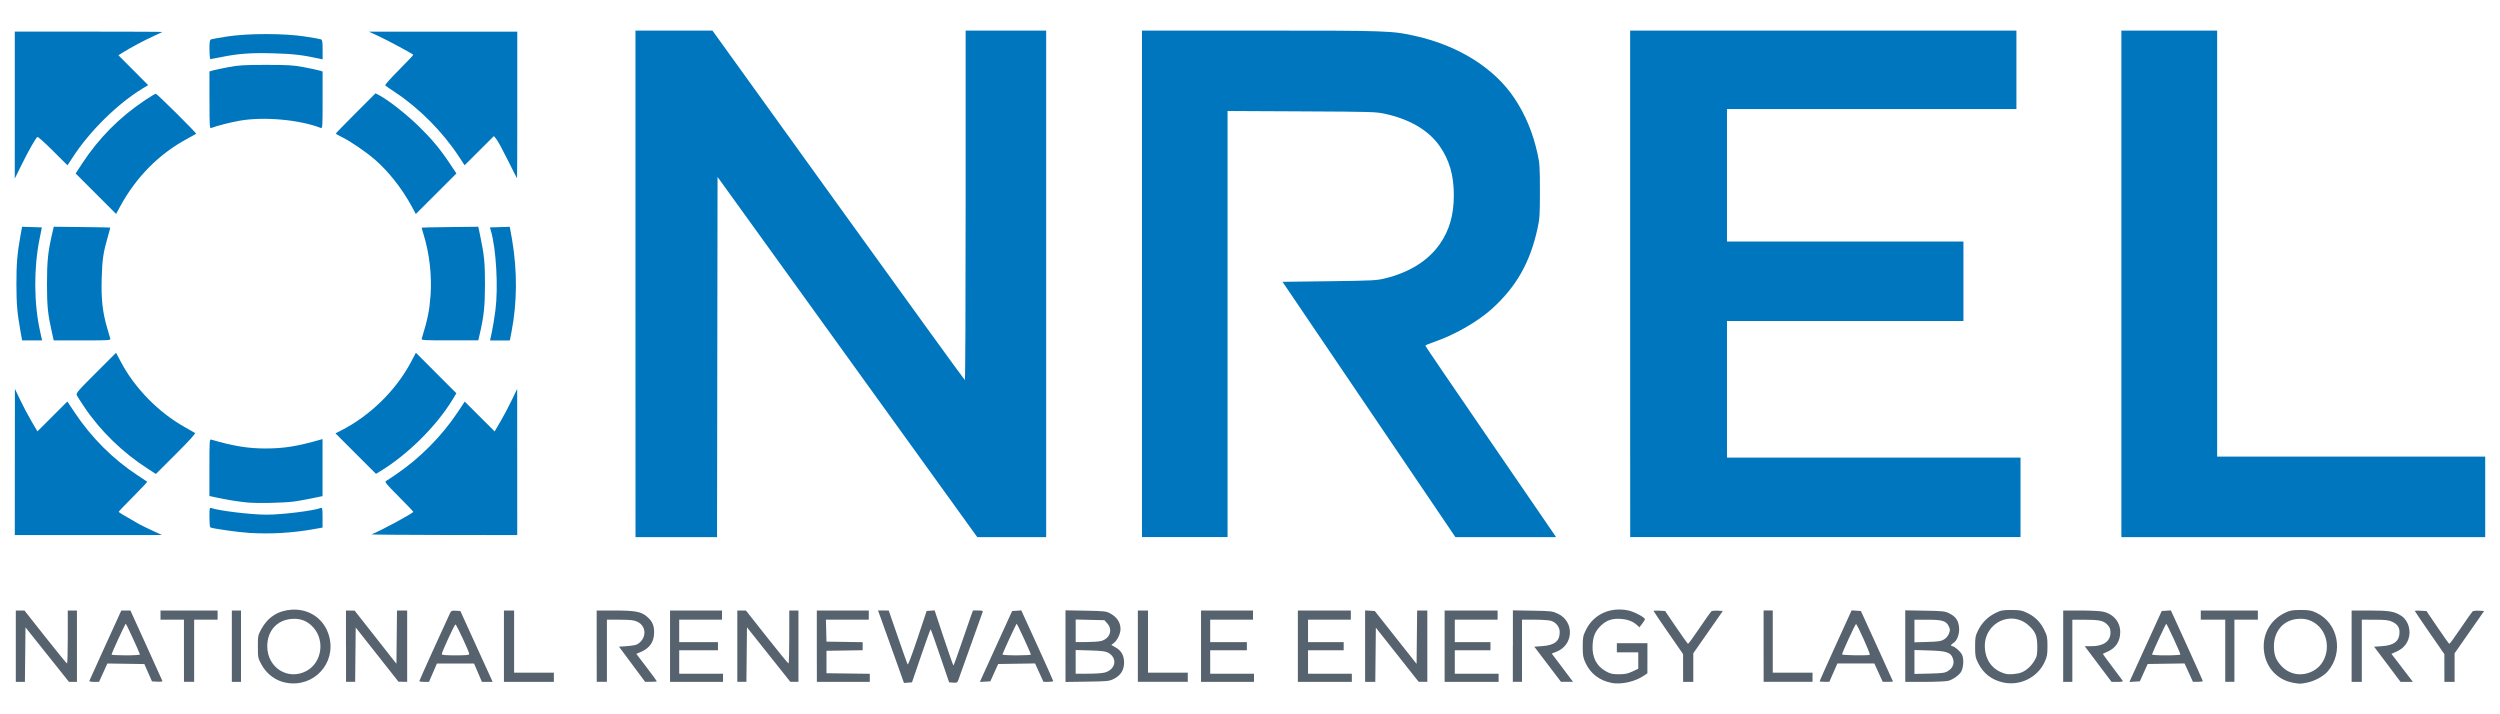 <?xml version="1.0" encoding="UTF-8" standalone="no"?>
<!-- Created with Inkscape (http://www.inkscape.org/) -->

<svg
   xmlns:dc="http://purl.org/dc/elements/1.1/"
   xmlns:cc="http://creativecommons.org/ns#"
   xmlns:rdf="http://www.w3.org/1999/02/22-rdf-syntax-ns#"
   xmlns:svg="http://www.w3.org/2000/svg"
   xmlns="http://www.w3.org/2000/svg"
   xmlns:sodipodi="http://sodipodi.sourceforge.net/DTD/sodipodi-0.dtd"
   xmlns:inkscape="http://www.inkscape.org/namespaces/inkscape"
   width="3.5in"
   height="1in"
   viewBox="0 0 88.9 25.4"
   version="1.1"
   id="svg8"
   inkscape:version="0.92.4 (5da689c313, 2019-01-14)"
   sodipodi:docname="nrel_vector.svg">
  <defs
     id="defs2" />
  <sodipodi:namedview
     id="base"
     pagecolor="#ffffff"
     bordercolor="#666666"
     borderopacity="1.0"
     inkscape:pageopacity="0.0"
     inkscape:pageshadow="2"
     inkscape:zoom="2.8"
     inkscape:cx="177.75914"
     inkscape:cy="14.486238"
     inkscape:document-units="mm"
     inkscape:current-layer="g828"
     showgrid="false"
     units="in" />
  <g
     inkscape:label="Layer 1"
     inkscape:groupmode="layer"
     id="layer1"
     transform="translate(0,-271.6)">
    <g
       id="g828">
      <path
         inkscape:connector-curvature="0"
         id="path832"
         d="m 22.597,281.694 v -9.006 h 1.369 1.369 l 4.474,6.213 c 2.461,3.417 4.487,6.214 4.502,6.215 0.015,9e-4 0.027,-2.795 0.027,-6.213 v -6.215 h 1.432 1.432 v 9.006 9.006 h -1.225 -1.225 l -4.618,-6.404 -4.618,-6.404 -0.009,6.404 -0.009,6.404 h -1.449 -1.45 z m 18.012,0 v -9.006 h 4.213 c 4.551,0 4.682,0.005 5.528,0.196 1.533,0.348 2.794,1.144 3.505,2.212 0.392,0.589 0.657,1.229 0.823,1.985 0.073,0.332 0.081,0.472 0.081,1.314 0,0.846 -0.008,0.981 -0.083,1.323 -0.265,1.215 -0.751,2.074 -1.623,2.864 -0.502,0.455 -1.338,0.934 -2.057,1.178 -0.172,0.058 -0.312,0.118 -0.312,0.133 0,0.015 1.017,1.507 2.259,3.317 1.242,1.81 2.288,3.335 2.324,3.39 l 0.065,0.1 -1.789,-7e-5 -1.789,-8e-5 -3.074,-4.539 -3.074,-4.539 1.66,-0.021 c 1.516,-0.019 1.687,-0.028 1.972,-0.097 0.873,-0.212 1.542,-0.627 1.955,-1.216 0.346,-0.492 0.505,-1.041 0.505,-1.746 0,-0.708 -0.158,-1.253 -0.507,-1.751 -0.387,-0.551 -1.038,-0.939 -1.903,-1.135 -0.355,-0.08 -0.416,-0.082 -2.999,-0.095 l -2.637,-0.013 v 7.576 7.576 h -1.522 -1.522 v -9.006 z m 17.359,0 v -9.006 h 6.868 6.868 v 1.395 1.395 h -5.146 -5.146 v 2.356 2.356 h 4.204 4.204 v 1.413 1.413 h -4.204 -4.204 v 2.428 2.428 h 5.219 5.219 v 1.413 1.413 h -6.94 -6.94 z m 17.468,0 v -9.006 h 1.703 1.703 v 7.574 7.574 h 4.766 4.766 v 1.432 1.432 h -6.469 -6.469 z m -74.908,6.333 0.002,-2.6 0.193,0.404 c 0.106,0.222 0.286,0.563 0.401,0.757 l 0.207,0.352 0.532,-0.531 0.532,-0.531 0.26,0.39 c 0.605,0.906 1.371,1.669 2.256,2.247 0.169,0.111 0.315,0.207 0.324,0.215 0.009,0.008 -0.215,0.246 -0.498,0.53 -0.283,0.284 -0.515,0.526 -0.515,0.539 0,0.02 0.197,0.139 0.725,0.439 0.07,0.04 0.282,0.143 0.471,0.23 l 0.344,0.158 -2.618,8.9e-4 -2.618,9e-4 z m 12.682,2.575 c 0.286,-0.105 1.486,-0.753 1.486,-0.802 0,-0.012 -0.232,-0.256 -0.516,-0.541 -0.47,-0.472 -0.51,-0.522 -0.446,-0.559 0.039,-0.022 0.202,-0.129 0.362,-0.239 0.834,-0.566 1.617,-1.357 2.172,-2.191 l 0.259,-0.389 0.531,0.53 0.531,0.53 0.207,-0.352 c 0.114,-0.194 0.294,-0.534 0.401,-0.757 l 0.194,-0.405 0.001,2.6 0.001,2.6 -2.618,-0.003 c -1.44,-0.002 -2.594,-0.012 -2.564,-0.023 z m -4.313,-0.049 c -0.424,-0.026 -1.347,-0.156 -1.418,-0.2 -0.018,-0.011 -0.032,-0.175 -0.032,-0.366 0,-0.303 0.007,-0.343 0.058,-0.324 0.252,0.097 1.425,0.239 1.971,0.239 0.559,0 1.671,-0.138 1.939,-0.24 0.046,-0.018 0.055,0.033 0.055,0.339 v 0.36 l -0.335,0.059 c -0.74,0.131 -1.513,0.176 -2.238,0.132 z m -0.109,-1.085 c -0.353,-0.037 -0.659,-0.086 -1.06,-0.17 l -0.281,-0.059 v -1.013 c 0,-0.948 0.004,-1.012 0.063,-0.994 0.773,0.228 1.304,0.315 1.912,0.316 0.672,1.4e-4 1.133,-0.073 1.966,-0.311 l 0.082,-0.023 v 1.014 1.014 l -0.371,0.077 c -0.204,0.043 -0.486,0.093 -0.625,0.113 -0.374,0.052 -1.331,0.073 -1.685,0.036 z m -3.528,-1.197 c -0.894,-0.573 -1.694,-1.35 -2.265,-2.202 -0.117,-0.174 -0.232,-0.355 -0.258,-0.402 -0.044,-0.083 -0.015,-0.117 0.672,-0.805 l 0.718,-0.718 0.174,0.33 c 0.488,0.924 1.332,1.787 2.258,2.308 0.179,0.101 0.347,0.196 0.373,0.212 0.032,0.02 -0.172,0.246 -0.671,0.744 l -0.717,0.716 z m 7.389,-0.541 -0.719,-0.72 0.189,-0.096 c 1.036,-0.525 1.964,-1.432 2.496,-2.441 l 0.174,-0.33 0.72,0.721 0.72,0.721 -0.124,0.205 c -0.581,0.962 -1.614,1.985 -2.608,2.583 L 13.37,288.45 Z M 0.73,283.388 c -0.118,-0.662 -0.144,-0.955 -0.146,-1.676 -0.002,-0.724 0.03,-1.109 0.145,-1.74 l 0.056,-0.308 0.352,0.011 0.352,0.011 -0.08,0.398 c -0.213,1.059 -0.206,2.3 0.019,3.31 l 0.069,0.31 H 1.142 0.787 Z m 1.121,0.054 c -0.151,-0.668 -0.18,-0.944 -0.18,-1.749 0,-0.805 0.034,-1.134 0.182,-1.776 l 0.059,-0.254 1,0.011 c 0.55,0.006 1.003,0.014 1.007,0.018 0.004,0.004 -0.031,0.14 -0.078,0.303 -0.169,0.582 -0.204,0.817 -0.224,1.499 -0.022,0.747 0.029,1.208 0.196,1.775 0.05,0.17 0.099,0.338 0.109,0.373 0.017,0.059 -0.047,0.063 -0.997,0.063 h -1.015 z m 13.146,0.199 c 0.213,-0.694 0.272,-0.985 0.313,-1.527 0.053,-0.7 -0.04,-1.516 -0.248,-2.178 -0.04,-0.129 -0.07,-0.238 -0.065,-0.242 0.005,-0.005 0.459,-0.013 1.01,-0.02 l 1.002,-0.011 0.075,0.362 c 0.138,0.661 0.163,0.933 0.162,1.703 -0.002,0.76 -0.037,1.093 -0.181,1.729 l -0.056,0.246 h -1.016 c -0.951,0 -1.015,-0.004 -0.997,-0.063 z m 2.494,-0.236 c 0.036,-0.164 0.092,-0.511 0.126,-0.77 0.105,-0.822 0.027,-2.196 -0.162,-2.833 l -0.034,-0.115 0.35,-0.011 c 0.193,-0.006 0.353,-0.011 0.356,-0.011 0.003,0 0.04,0.201 0.081,0.446 0.191,1.126 0.184,2.247 -0.02,3.296 l -0.058,0.299 h -0.352 -0.352 z m -14.082,-4.918 -0.719,-0.719 0.234,-0.357 c 0.594,-0.905 1.324,-1.64 2.226,-2.243 0.192,-0.129 0.368,-0.234 0.391,-0.234 0.046,0 1.459,1.403 1.434,1.424 -0.009,0.007 -0.155,0.088 -0.324,0.18 -1.003,0.542 -1.814,1.362 -2.383,2.412 l -0.139,0.257 z m 11.236,0.46 c -0.343,-0.634 -0.823,-1.246 -1.308,-1.667 -0.329,-0.285 -0.878,-0.66 -1.187,-0.81 -0.115,-0.056 -0.208,-0.11 -0.208,-0.121 0,-0.011 0.318,-0.338 0.706,-0.726 l 0.706,-0.706 0.166,0.09 c 0.313,0.17 0.941,0.665 1.353,1.066 0.473,0.46 0.778,0.825 1.118,1.336 l 0.239,0.359 -0.722,0.721 -0.722,0.721 z M 0.526,275.338 v -2.614 H 3.159 c 1.448,0 2.627,0.006 2.618,0.013 -0.008,0.007 -0.154,0.075 -0.323,0.151 -0.307,0.137 -0.822,0.412 -1.098,0.586 l -0.145,0.091 0.529,0.531 0.529,0.531 -0.2,0.121 c -0.884,0.538 -1.87,1.506 -2.471,2.428 l -0.198,0.303 -0.517,-0.516 c -0.284,-0.284 -0.533,-0.506 -0.552,-0.494 -0.059,0.036 -0.315,0.487 -0.568,1 l -0.238,0.483 z m 17.532,1.959 c -0.174,-0.352 -0.357,-0.69 -0.406,-0.749 l -0.089,-0.109 -0.521,0.519 -0.521,0.519 -0.196,-0.3 c -0.57,-0.873 -1.403,-1.716 -2.254,-2.282 -0.184,-0.122 -0.35,-0.237 -0.369,-0.254 -0.022,-0.02 0.165,-0.233 0.488,-0.556 0.287,-0.288 0.515,-0.531 0.506,-0.539 -0.052,-0.05 -0.937,-0.524 -1.229,-0.659 l -0.346,-0.16 2.637,-8.9e-4 2.637,-4.5e-4 v 2.609 c 0,1.435 -0.004,2.608 -0.009,2.607 -0.005,-10e-4 -0.152,-0.291 -0.326,-0.643 z M 7.448,275.158 v -1.017 l 0.136,-0.039 c 0.075,-0.021 0.323,-0.074 0.553,-0.117 0.357,-0.067 0.548,-0.078 1.323,-0.078 0.775,0 0.966,0.011 1.323,0.078 0.229,0.043 0.478,0.096 0.553,0.117 l 0.136,0.039 v 1.017 c 0,0.954 -0.004,1.015 -0.063,0.992 -0.765,-0.296 -2.03,-0.409 -2.89,-0.257 -0.318,0.056 -0.817,0.183 -1.006,0.257 -0.059,0.023 -0.063,-0.039 -0.063,-0.992 z m 0,-1.796 c 0,-0.273 0.011,-0.345 0.056,-0.362 0.031,-0.012 0.287,-0.057 0.571,-0.102 0.74,-0.115 2.03,-0.115 2.77,0 0.283,0.044 0.54,0.09 0.571,0.102 0.045,0.017 0.056,0.089 0.056,0.366 v 0.345 l -0.118,-0.026 c -0.6,-0.131 -0.937,-0.17 -1.642,-0.189 -0.807,-0.022 -1.244,0.01 -1.859,0.137 -0.187,0.038 -0.354,0.07 -0.371,0.07 -0.018,0 -0.032,-0.153 -0.032,-0.34 z"
         style="fill:#0076be;fill-opacity:1;stroke-width:0.036"
         sodipodi:nodetypes="ccccscsccccccccccccccccscccscccscccccccccsscccccccccccccccccccccccccccccccccccccccccccccccccccccccccccscccccccscccccccccccccccccscscscccccscscccccccccccccccccccccccccccccccccccccccccccccsccccccccsccccccccccscscccccccsccccccccccsccccccccscccccccccccsccccccccccccccccccccccccccccscccccccscccsccccccccccsccccscc" />
      <path
         inkscape:connector-curvature="0"
         id="path832-1"
         d="m 10.193,295.882 c -0.383,-0.066 -0.706,-0.303 -0.899,-0.658 -0.12,-0.222 -0.124,-0.243 -0.124,-0.628 0,-0.385 0.004,-0.407 0.123,-0.626 0.227,-0.42 0.6,-0.659 1.074,-0.689 0.65,-0.042 1.186,0.345 1.344,0.97 0.239,0.945 -0.554,1.797 -1.517,1.631 z m 0.711,-0.427 c 0.535,-0.291 0.658,-1.066 0.243,-1.537 -0.205,-0.233 -0.452,-0.333 -0.768,-0.31 -0.528,0.038 -0.874,0.421 -0.875,0.971 -0.002,0.768 0.743,1.234 1.4,0.877 z m 46.407,0.428 c -0.416,-0.073 -0.752,-0.327 -0.924,-0.698 -0.093,-0.202 -0.105,-0.266 -0.105,-0.59 0,-0.337 0.009,-0.381 0.118,-0.603 0.269,-0.546 0.862,-0.818 1.5,-0.685 0.207,0.043 0.593,0.246 0.593,0.312 0,0.02 -0.044,0.093 -0.098,0.162 l -0.098,0.125 -0.083,-0.076 c -0.146,-0.134 -0.33,-0.204 -0.582,-0.222 -0.302,-0.022 -0.508,0.049 -0.706,0.241 -0.196,0.191 -0.276,0.376 -0.293,0.682 -0.024,0.437 0.133,0.751 0.47,0.938 0.167,0.092 0.232,0.107 0.466,0.107 0.219,-1.3e-4 0.312,-0.019 0.48,-0.098 l 0.208,-0.097 v -0.292 -0.292 h -0.381 -0.381 v -0.163 -0.163 h 0.544 0.544 l -5.29e-4,0.535 -5.3e-4,0.535 -0.125,0.085 c -0.315,0.214 -0.792,0.322 -1.148,0.26 z m 13.921,-0.014 c -0.413,-0.093 -0.709,-0.324 -0.892,-0.697 -0.094,-0.192 -0.105,-0.25 -0.105,-0.576 0,-0.327 0.01,-0.383 0.106,-0.578 0.134,-0.274 0.347,-0.486 0.621,-0.621 0.192,-0.094 0.253,-0.106 0.56,-0.106 0.296,0 0.373,0.013 0.548,0.096 0.287,0.134 0.483,0.326 0.62,0.605 0.108,0.22 0.118,0.269 0.118,0.585 0,0.304 -0.012,0.372 -0.105,0.573 -0.252,0.545 -0.881,0.852 -1.471,0.719 z m 0.667,-0.364 c 0.168,-0.07 0.337,-0.227 0.448,-0.415 0.088,-0.15 0.099,-0.204 0.099,-0.494 -5.29e-4,-0.386 -0.066,-0.543 -0.322,-0.768 -0.606,-0.533 -1.542,-0.087 -1.544,0.735 -7.94e-4,0.506 0.275,0.876 0.743,0.998 0.135,0.035 0.429,0.007 0.577,-0.055 z m 9.657,0.376 c -0.548,-0.092 -0.955,-0.511 -1.041,-1.068 -0.095,-0.616 0.194,-1.165 0.749,-1.426 0.178,-0.083 0.252,-0.096 0.55,-0.096 0.296,4.5e-4 0.373,0.014 0.551,0.097 0.781,0.363 0.987,1.411 0.41,2.085 -0.154,0.18 -0.481,0.355 -0.759,0.406 -0.235,0.043 -0.22,0.043 -0.46,0.003 z m 0.708,-0.428 c 0.592,-0.322 0.648,-1.247 0.101,-1.662 -0.197,-0.149 -0.404,-0.206 -0.669,-0.182 -0.505,0.045 -0.842,0.443 -0.836,0.986 0.004,0.297 0.068,0.468 0.254,0.674 0.298,0.33 0.749,0.402 1.149,0.185 z m -50.459,-0.521 c -0.187,-0.524 -0.394,-1.104 -0.461,-1.288 l -0.121,-0.335 0.19,2.6e-4 0.19,3e-4 0.322,0.933 c 0.177,0.513 0.334,0.956 0.349,0.983 0.017,0.031 0.153,-0.329 0.352,-0.924 l 0.325,-0.975 0.142,-0.011 0.142,-0.011 0.325,0.98 c 0.179,0.539 0.334,0.98 0.344,0.98 0.01,-1.4e-4 0.14,-0.355 0.287,-0.788 0.148,-0.433 0.3,-0.874 0.338,-0.978 l 0.07,-0.19 h 0.182 c 0.131,0 0.178,0.013 0.165,0.045 -0.018,0.048 -0.808,2.255 -0.869,2.43 -0.032,0.091 -0.05,0.1 -0.181,0.091 l -0.145,-0.011 -0.32,-0.937 c -0.176,-0.515 -0.326,-0.944 -0.335,-0.952 -0.008,-0.008 -0.161,0.413 -0.34,0.937 l -0.325,0.952 -0.143,0.011 -0.143,0.011 z M 0.562,294.578 v -1.268 l 0.154,7e-5 0.154,7e-5 0.743,0.941 c 0.409,0.517 0.755,0.941 0.77,0.942 0.015,9e-4 0.027,-0.422 0.027,-0.941 v -0.942 h 0.163 0.163 v 1.268 1.268 h -0.142 -0.142 l -0.773,-0.969 -0.773,-0.969 -0.01,0.969 -0.01,0.969 h -0.162 -0.162 z m 2.615,1.234 c 0.007,-0.019 0.265,-0.59 0.574,-1.268 l 0.562,-1.233 0.163,2.6e-4 0.163,3e-4 0.562,1.234 c 0.309,0.679 0.567,1.25 0.574,1.27 0.008,0.021 -0.064,0.031 -0.179,0.025 l -0.191,-0.011 -0.136,-0.308 -0.136,-0.308 -0.657,-0.01 -0.657,-0.01 -0.149,0.327 -0.149,0.327 h -0.177 c -0.098,0 -0.172,-0.016 -0.165,-0.035 z m 1.8,-0.941 c -0.061,-0.169 -0.487,-1.09 -0.504,-1.09 -0.023,0 -0.506,1.048 -0.505,1.096 2.64e-4,0.015 0.23,0.027 0.511,0.027 0.297,0 0.505,-0.014 0.498,-0.034 z m 1.564,-0.13 v -1.105 H 6.125 5.708 v -0.163 -0.163 h 1.015 1.015 v 0.163 0.163 h -0.417 -0.417 v 1.105 1.105 h -0.181 -0.181 z m 1.703,-0.163 v -1.268 h 0.163 0.163 v 1.268 1.268 h -0.163 -0.163 z m 4.059,0 v -1.268 l 0.154,0.002 0.154,0.002 0.743,0.945 0.743,0.945 0.01,-0.947 0.01,-0.947 h 0.181 0.181 v 1.268 1.268 l -0.154,-0.002 -0.154,-0.002 -0.761,-0.964 -0.761,-0.964 -0.01,0.966 -0.01,0.966 h -0.162 -0.162 v -1.268 z m 2.609,1.24 c 0,-0.022 0.829,-1.856 1.089,-2.41 0.043,-0.092 0.063,-0.1 0.209,-0.091 l 0.161,0.011 0.52,1.142 c 0.286,0.628 0.544,1.195 0.574,1.259 l 0.054,0.118 h -0.191 -0.191 l -0.14,-0.326 -0.14,-0.326 h -0.66 -0.66 l -0.141,0.326 -0.141,0.326 -0.172,4.5e-4 c -0.095,2.9e-4 -0.172,-0.012 -0.172,-0.028 z m 1.775,-0.959 c -8.99e-4,-0.08 -0.458,-1.06 -0.491,-1.055 -0.035,0.006 -0.485,0.982 -0.486,1.055 -4.23e-4,0.034 0.121,0.045 0.489,0.045 0.368,0 0.489,-0.011 0.489,-0.045 z m 1.233,-0.281 v -1.268 h 0.181 0.181 v 1.105 1.105 h 0.707 0.707 v 0.163 0.163 h -0.888 -0.888 z m 3.298,0 v -1.268 h 0.646 c 0.732,0 0.941,0.041 1.151,0.224 0.183,0.161 0.246,0.302 0.246,0.555 0,0.333 -0.156,0.56 -0.477,0.696 l -0.156,0.066 0.364,0.477 c 0.2,0.262 0.364,0.486 0.364,0.498 0,0.011 -0.094,0.02 -0.208,0.019 l -0.208,-0.001 -0.464,-0.624 -0.464,-0.624 0.283,-0.02 c 0.156,-0.011 0.316,-0.038 0.356,-0.06 0.351,-0.195 0.355,-0.652 0.007,-0.81 -0.123,-0.056 -0.238,-0.069 -0.614,-0.07 l -0.462,-9e-4 v 1.105 1.105 h -0.181 -0.181 z m 2.609,0 v -1.268 h 0.924 0.924 v 0.163 0.163 h -0.761 -0.761 v 0.399 0.399 h 0.689 0.689 v 0.145 0.145 h -0.689 -0.689 v 0.417 0.417 h 0.779 0.779 v 0.145 0.145 h -0.942 -0.942 z m 2.392,0 v -1.268 l 0.154,9e-4 0.154,9e-4 0.743,0.941 c 0.409,0.518 0.755,0.941 0.77,0.941 0.015,0 0.027,-0.424 0.027,-0.942 v -0.942 h 0.163 0.163 v 1.268 1.268 h -0.144 -0.144 l -0.771,-0.969 -0.771,-0.969 -0.01,0.969 -0.01,0.969 h -0.162 -0.162 z m 2.827,0 v -1.268 h 0.924 0.924 v 0.163 0.163 h -0.762 -0.762 l 0.01,0.39 0.01,0.39 0.643,0.01 0.643,0.01 v 0.143 0.143 l -0.643,0.01 -0.643,0.01 v 0.399 0.399 l 0.77,0.01 0.77,0.01 v 0.144 0.144 H 29.99 29.048 Z m 5.843,1.171 c 0.025,-0.056 0.283,-0.623 0.574,-1.261 l 0.529,-1.16 0.163,-0.011 0.163,-0.011 0.568,1.243 c 0.312,0.684 0.568,1.255 0.568,1.27 0,0.015 -0.079,0.027 -0.176,0.027 H 37.105 l -0.149,-0.327 -0.149,-0.327 -0.656,0.01 -0.656,0.01 -0.139,0.308 -0.139,0.308 -0.185,0.011 -0.185,0.011 z m 1.768,-0.872 c 7.94e-4,-0.048 -0.482,-1.096 -0.504,-1.096 -0.017,4.5e-4 -0.451,0.937 -0.505,1.089 -0.007,0.02 0.194,0.034 0.498,0.034 0.281,0 0.511,-0.012 0.511,-0.027 z m 1.232,-0.3 v -1.274 l 0.716,0.013 c 0.647,0.012 0.73,0.02 0.861,0.09 0.255,0.136 0.381,0.325 0.38,0.567 -7.94e-4,0.157 -0.114,0.395 -0.231,0.487 l -0.096,0.076 0.148,0.083 c 0.208,0.117 0.306,0.29 0.306,0.542 0,0.266 -0.123,0.461 -0.368,0.581 -0.164,0.081 -0.219,0.087 -0.945,0.097 l -0.77,0.011 z m 1.392,0.94 c 0.402,-0.111 0.47,-0.523 0.118,-0.711 -0.088,-0.047 -0.237,-0.065 -0.632,-0.076 l -0.516,-0.015 v 0.421 0.421 l 0.444,-2.6e-4 c 0.244,-1.1e-4 0.508,-0.018 0.586,-0.04 z m -0.142,-1.119 c 0.322,-0.074 0.444,-0.395 0.239,-0.626 l -0.106,-0.118 -0.51,-0.012 -0.51,-0.012 v 0.401 0.401 l 0.371,-9e-4 c 0.204,-4e-4 0.437,-0.016 0.516,-0.034 z m 1.323,0.18 v -1.268 h 0.181 0.181 v 1.105 1.105 h 0.707 0.707 v 0.163 0.163 h -0.888 -0.888 z m 2.247,0 v -1.268 h 0.924 0.924 v 0.163 0.163 h -0.761 -0.761 v 0.399 0.399 h 0.652 0.652 v 0.145 0.145 h -0.652 -0.652 v 0.417 0.417 h 0.779 0.779 v 0.145 0.145 h -0.942 -0.942 z m 3.443,0 v -1.268 h 0.942 0.942 v 0.163 0.163 h -0.761 -0.761 v 0.399 0.399 h 0.634 0.634 v 0.145 0.145 h -0.634 -0.634 v 0.417 0.417 h 0.779 0.779 v 0.145 0.145 h -0.96 -0.96 z m 2.392,-0.002 v -1.27 l 0.172,0.011 0.172,0.011 0.743,0.94 0.743,0.94 0.01,-0.949 0.01,-0.949 h 0.181 0.181 v 1.268 1.268 l -0.154,-0.001 -0.154,-10e-4 -0.761,-0.962 -0.761,-0.962 -0.01,0.964 -0.01,0.964 h -0.181 -0.181 v -1.27 z m 2.827,0.002 v -1.268 h 0.942 0.942 v 0.163 0.163 h -0.761 -0.761 v 0.399 0.399 h 0.634 0.634 v 0.145 0.145 h -0.634 -0.634 v 0.417 0.417 h 0.779 0.779 v 0.145 0.145 h -0.96 -0.96 z m 2.428,-0.003 v -1.271 l 0.698,0.012 c 0.667,0.011 0.707,0.016 0.903,0.108 0.595,0.279 0.561,1.118 -0.056,1.353 l -0.164,0.063 0.379,0.503 0.379,0.503 h -0.214 -0.214 l -0.475,-0.625 -0.475,-0.625 0.28,-0.02 c 0.444,-0.032 0.624,-0.176 0.624,-0.501 0,-0.182 -0.134,-0.35 -0.319,-0.402 -0.073,-0.02 -0.333,-0.037 -0.578,-0.037 l -0.444,-1.3e-4 v 1.105 1.105 h -0.163 -0.163 v -1.271 z m 6.052,0.778 v -0.493 l -0.525,-0.758 c -0.289,-0.417 -0.525,-0.766 -0.525,-0.777 0,-0.011 0.092,-0.015 0.205,-0.009 l 0.205,0.011 0.395,0.58 c 0.217,0.319 0.406,0.583 0.42,0.588 0.014,0.004 0.197,-0.246 0.406,-0.556 0.209,-0.31 0.4,-0.579 0.423,-0.599 0.023,-0.019 0.125,-0.03 0.226,-0.024 l 0.183,0.011 -0.525,0.752 -0.525,0.752 v 0.508 0.508 h -0.181 -0.181 z m 2.863,-0.776 v -1.268 h 0.163 0.163 v 1.105 1.105 h 0.707 0.707 v 0.163 0.163 H 63.585 62.715 Z m 1.993,1.247 c 0,-0.012 0.256,-0.583 0.568,-1.27 l 0.569,-1.249 0.165,0.011 0.165,0.011 0.571,1.25 c 0.314,0.688 0.571,1.254 0.571,1.259 5.29e-4,0.005 -0.082,0.009 -0.183,0.009 h -0.183 l -0.149,-0.326 -0.149,-0.326 h -0.657 -0.657 l -0.143,0.326 -0.143,0.326 h -0.173 c -0.095,0 -0.173,-0.01 -0.173,-0.021 z m 1.783,-0.94 c 0.028,-0.028 -0.454,-1.103 -0.49,-1.093 -0.031,0.009 -0.496,1.02 -0.496,1.079 0,0.035 0.952,0.048 0.986,0.014 z m 1.261,-0.309 v -1.271 l 0.698,0.012 c 0.645,0.011 0.711,0.018 0.87,0.097 0.231,0.114 0.328,0.258 0.347,0.514 0.017,0.228 -0.078,0.472 -0.211,0.543 -0.079,0.042 -0.098,0.109 -0.03,0.109 0.074,0 0.282,0.181 0.343,0.298 0.079,0.153 0.054,0.501 -0.046,0.636 -0.096,0.129 -0.279,0.252 -0.443,0.298 -0.072,0.02 -0.445,0.036 -0.829,0.037 l -0.698,1.4e-4 z m 1.53,0.879 c 0.172,-0.107 0.231,-0.284 0.155,-0.466 -0.081,-0.193 -0.235,-0.24 -0.842,-0.258 l -0.516,-0.015 v 0.425 0.425 l 0.535,-0.013 c 0.482,-0.012 0.548,-0.021 0.669,-0.097 z m -0.154,-1.113 c 0.079,-0.047 0.145,-0.124 0.178,-0.21 0.046,-0.122 0.045,-0.15 -0.008,-0.263 -0.09,-0.19 -0.228,-0.231 -0.765,-0.231 h -0.454 v 0.402 0.402 l 0.462,-0.013 c 0.385,-0.011 0.483,-0.025 0.588,-0.087 z m 4.241,0.237 v -1.268 h 0.614 c 0.338,0 0.696,0.018 0.795,0.039 0.377,0.081 0.62,0.368 0.619,0.73 -0.001,0.341 -0.173,0.588 -0.498,0.716 -0.065,0.025 -0.118,0.053 -0.118,0.062 0,0.008 0.151,0.214 0.335,0.456 0.184,0.242 0.348,0.462 0.364,0.488 0.022,0.036 -0.018,0.047 -0.181,0.047 l -0.21,-1.1e-4 -0.477,-0.634 -0.477,-0.634 0.242,-9e-4 c 0.436,-10e-4 0.68,-0.182 0.673,-0.497 -0.003,-0.12 -0.028,-0.182 -0.107,-0.265 -0.141,-0.147 -0.286,-0.179 -0.805,-0.179 l -0.444,-1.4e-4 v 1.105 1.105 h -0.163 -0.163 z m 2.4,1.171 c 0.025,-0.056 0.283,-0.623 0.574,-1.261 l 0.529,-1.16 0.163,-0.011 0.163,-0.011 0.568,1.243 c 0.312,0.684 0.568,1.255 0.568,1.27 0,0.015 -0.079,0.027 -0.176,0.027 h -0.175 l -0.149,-0.327 -0.149,-0.327 -0.656,0.01 -0.656,0.01 -0.139,0.308 -0.139,0.308 -0.185,0.011 -0.185,0.011 z m 1.767,-0.876 c 0,-0.053 -0.479,-1.092 -0.503,-1.091 -0.018,4.5e-4 -0.451,0.932 -0.506,1.089 -0.007,0.02 0.194,0.034 0.498,0.034 0.281,0 0.51,-0.014 0.51,-0.031 z m 1.595,-0.132 v -1.105 h -0.435 -0.435 v -0.163 -0.163 h 1.015 1.015 v 0.163 0.163 h -0.417 -0.417 v 1.105 1.105 h -0.163 -0.163 z m 4.494,-0.163 v -1.268 h 0.647 c 0.698,0 0.882,0.032 1.127,0.194 0.245,0.162 0.354,0.54 0.241,0.837 -0.077,0.202 -0.21,0.337 -0.428,0.434 l -0.171,0.076 0.381,0.498 0.381,0.498 h -0.219 -0.219 l -0.47,-0.625 -0.47,-0.625 0.28,-0.019 c 0.434,-0.029 0.623,-0.181 0.623,-0.5 0,-0.174 -0.081,-0.287 -0.268,-0.372 -0.12,-0.055 -0.239,-0.068 -0.611,-0.069 l -0.462,-9e-4 v 1.105 1.105 h -0.181 -0.181 z m 3.298,0.776 v -0.493 l -0.525,-0.758 c -0.289,-0.417 -0.525,-0.766 -0.525,-0.777 0,-0.011 0.093,-0.015 0.207,-0.009 l 0.207,0.011 0.393,0.58 c 0.216,0.319 0.405,0.583 0.419,0.588 0.014,0.004 0.197,-0.246 0.406,-0.556 0.209,-0.31 0.4,-0.579 0.423,-0.599 0.023,-0.019 0.125,-0.03 0.226,-0.024 l 0.183,0.011 -0.525,0.752 -0.525,0.752 v 0.508 0.508 h -0.181 -0.181 z"
         style="fill:#56626d;fill-opacity:1;stroke-width:0.036"
         sodipodi:nodetypes="ccscccccccccccsccscccccccccccccccccccccccccsccsccsccccccccccccccccccccccccccccccccccccccccccscccccccccccccccccscccccccccccccccccccccccccccccscccscscccccccccccccccccccccccccccccccccccccccccccccccccccccccccccccccccccccccsccccccccccccccccscscccsccccccccccccccccccccccccccccccccccccccccccccssccccccccccccccccccccccccccccccccccccccccccccccscccccccccccccsccccccccccsccccccccccccccccccccccccccccccccccccccccccccccccccccccccccccccccccccccccccccccccccccccccccccccccccccccccccccccccccccccccccccccccccccccccccccccccccsccccccccccccsccccccccccccccccccccccccccccsccccccscccccccsssccsccccccccsccccccccccccccccccsccccccccscccscccccccccccccccccccccccsccccccccccsccssscccccccccccccccccccscccccccccccscccccccccccsccccccccccccccc" />
    </g>
  </g>
</svg>
